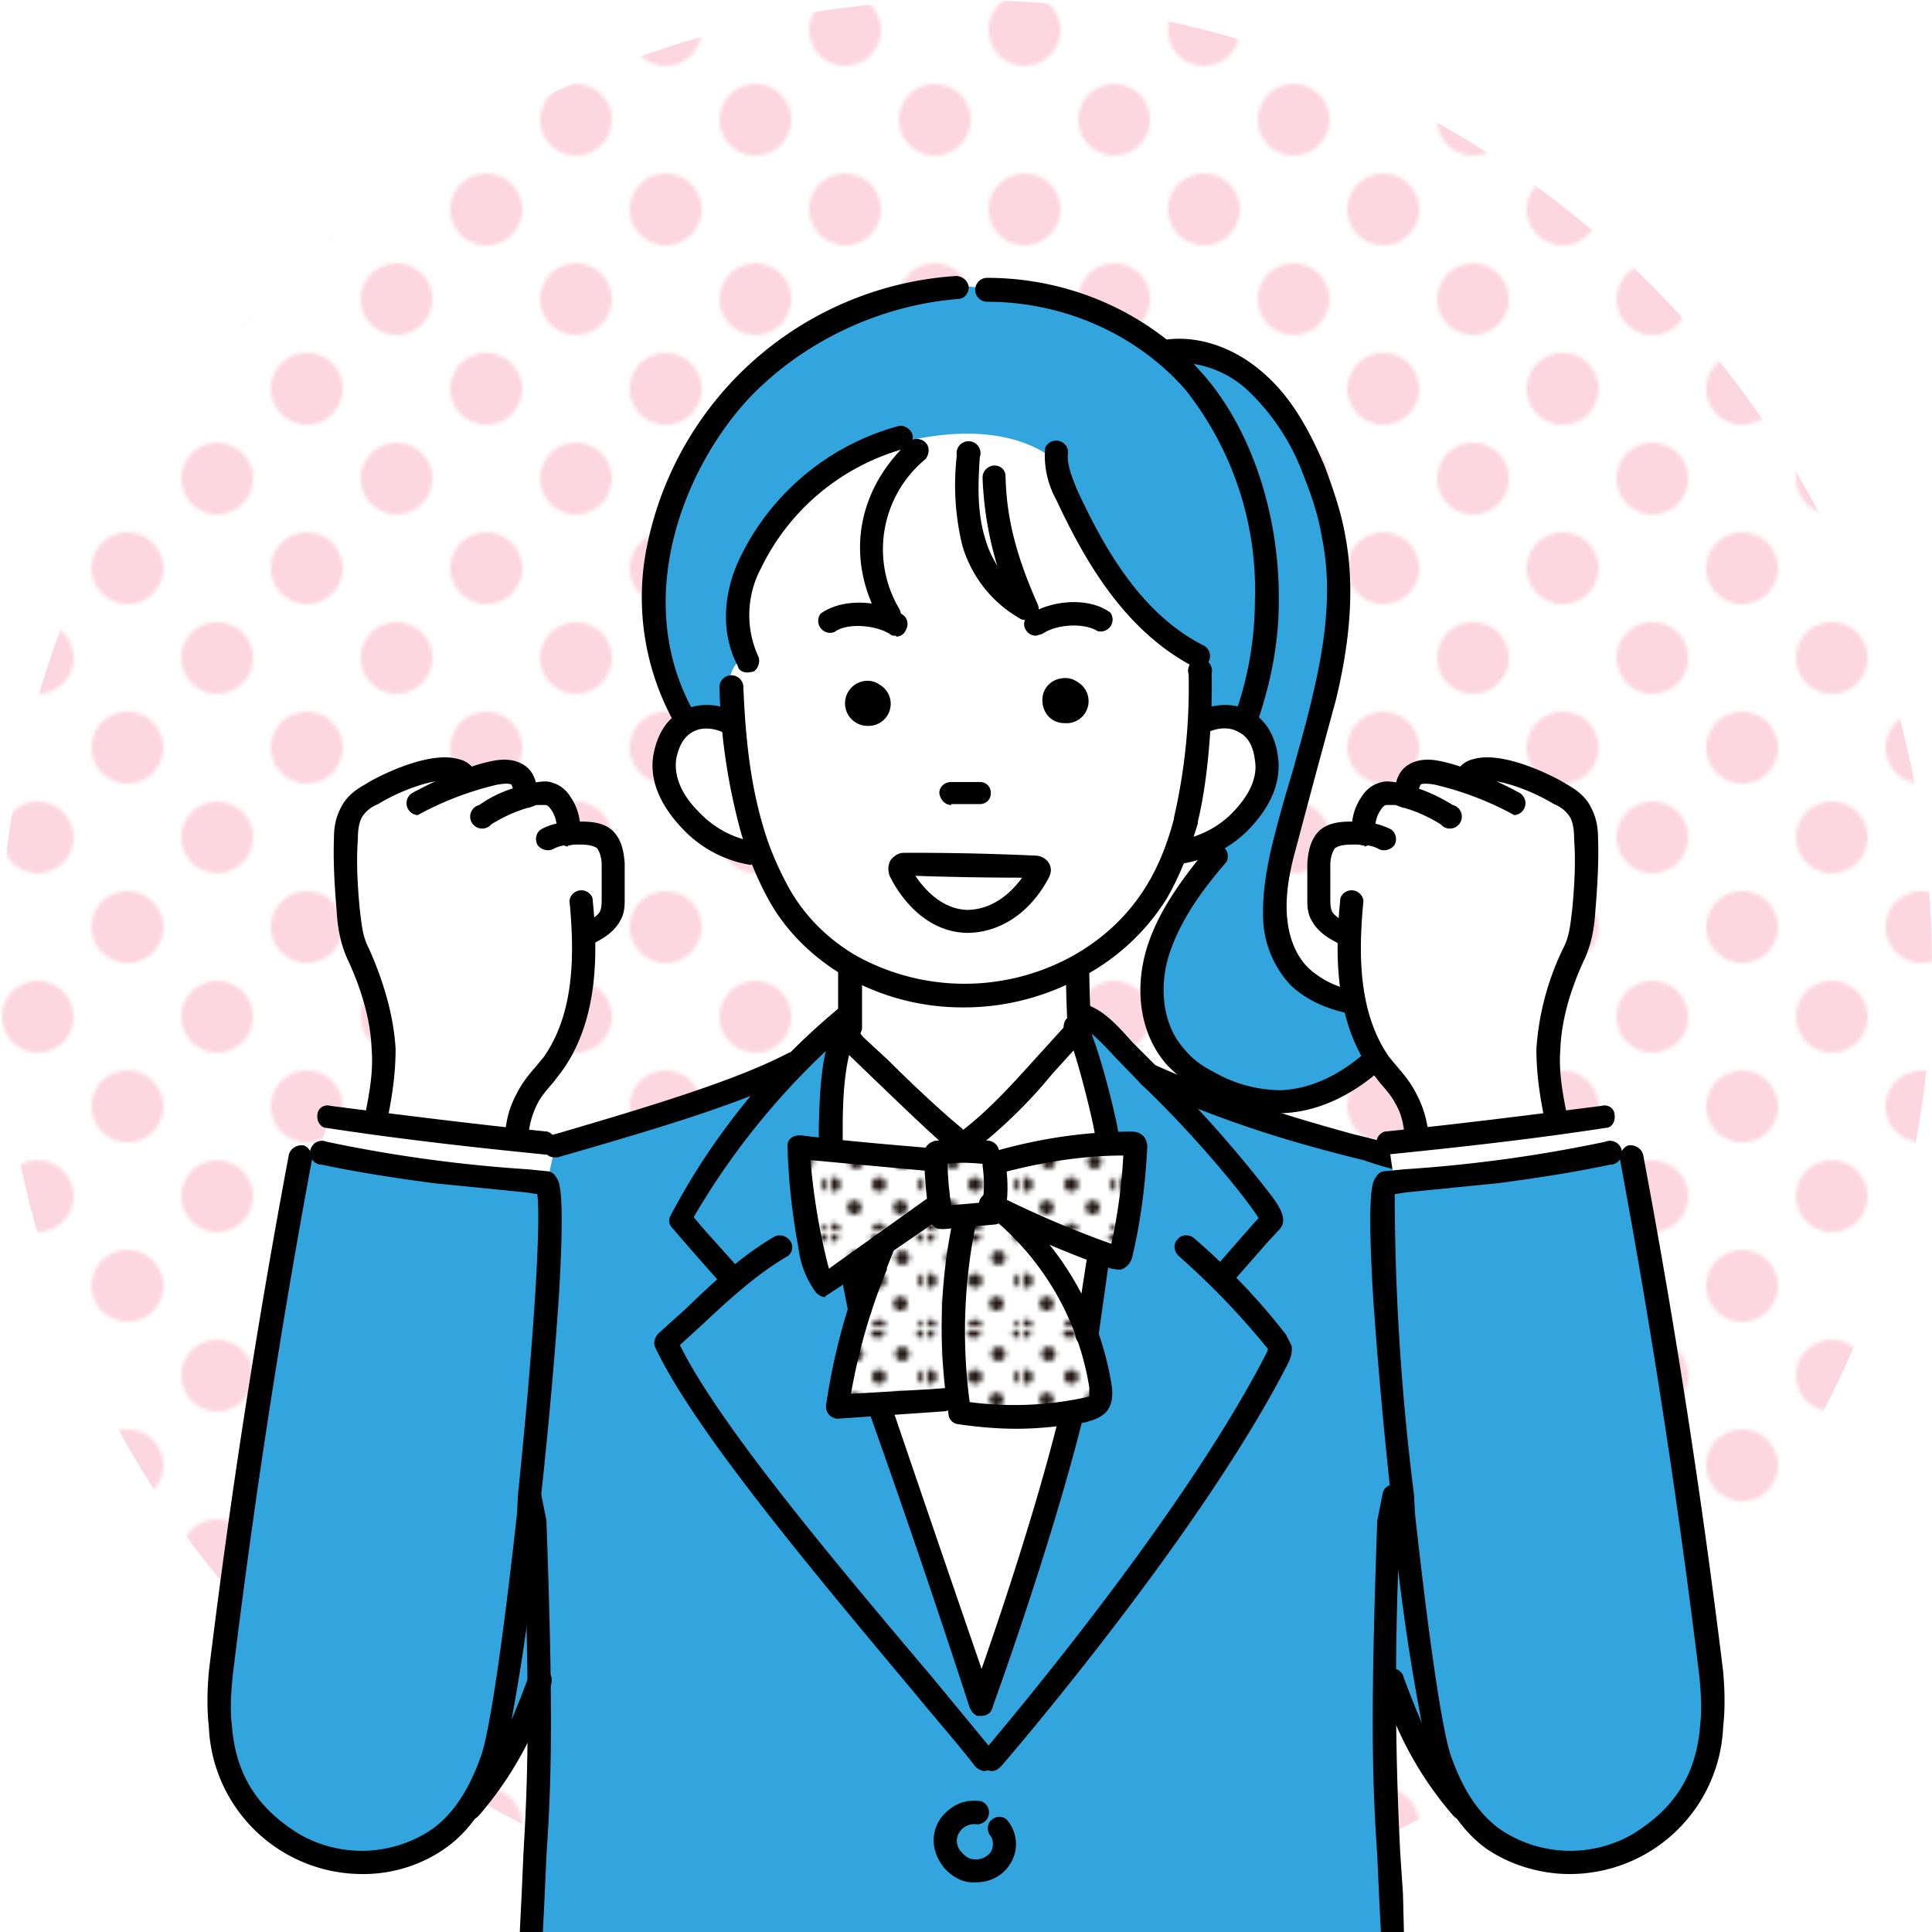<svg xmlns="http://www.w3.org/2000/svg" viewBox="0 0 210 210"><defs><pattern id="b" width="50" height="50" x="0" y="0" patternTransform="matrix(.39 0 0 .39 -5173.1 -11930.8)" patternUnits="userSpaceOnUse"><path d="M0 0h50v50H0z" style="fill:none"/><path d="M10 0H0v10A10 10 0 0 0 10 0Z" style="fill:#f03264"/><circle cx="25" cy="25" r="10" style="fill:#f03264"/><path d="M50 40a10 10 0 0 0-10 10h10V40ZM0 40v10h10A10 10 0 0 0 0 40ZM50 10V0H40a10 10 0 0 0 10 10Z" style="fill:#f03264"/></pattern><pattern id="c" width="18.1" height="18.1" x="0" y="0" patternTransform="matrix(.55 0 0 .55 -3943.3 -11151.8)" patternUnits="userSpaceOnUse"><path d="M0 0h18.1v18.1H0z" style="fill:none"/><g style="clip-path:url(#a)"><path d="M18.1 19.5a1.4 1.4 0 1 0 0-2.7 1.4 1.4 0 0 0 0 2.7ZM9 19.5a1.4 1.4 0 1 0 0-2.7 1.4 1.4 0 0 0 0 2.7ZM0 19.5a1.4 1.4 0 1 0 0-2.7 1.4 1.4 0 0 0 0 2.7ZM18.1 10.4a1.4 1.4 0 1 0 0-2.7 1.4 1.4 0 0 0 0 2.7ZM9 10.4a1.4 1.4 0 1 0 0-2.7 1.4 1.4 0 0 0 0 2.7ZM0 10.4a1.4 1.4 0 1 0 0-2.7 1.4 1.4 0 0 0 0 2.7ZM18.1 1.4a1.4 1.4 0 1 0 0-2.8 1.4 1.4 0 0 0 0 2.8Z" style="fill:#231815"/><circle cx="9.1" r="1.4" style="fill:#231815"/><path d="M0 1.4a1.4 1.4 0 1 0 0-2.8 1.4 1.4 0 0 0 0 2.8ZM-9 1.4a1.4 1.4 0 1 0 0-2.8 1.4 1.4 0 0 0 0 2.8ZM4.5 15a1.4 1.4 0 1 0 0-2.8 1.4 1.4 0 0 0 0 2.8ZM13.6 15a1.4 1.4 0 1 0 0-2.8 1.4 1.4 0 0 0 0 2.8ZM4.5 5.9a1.4 1.4 0 1 0 0-2.7 1.4 1.4 0 0 0 0 2.7ZM13.6 5.9a1.4 1.4 0 1 0 0-2.7 1.4 1.4 0 0 0 0 2.7ZM-4.5 5.9a1.4 1.4 0 1 0 0-2.7 1.4 1.4 0 0 0 0 2.7Z" style="fill:#231815"/></g></pattern><clipPath id="a"><path d="M0 0h18.1v18.1H0z" style="fill:none"/></clipPath></defs><circle cx="105" cy="105" r="105" style="fill:url(#b);opacity:.2"/><path d="M100.6 31.5a35.2 35.2 0 0 0-29 31s-.5 11.9 3 16l5.5-1 49.3 1.7s5.6-2.8 7.3.7-.5 7.6-3.1 10.5-4 5.7-4.7 7.2-7.6 11.4.3 18.7c8 7.3 23 .6 25.3-7 0 0-7.5 3.4-13.2-3.2s0-20.6 0-20.6 8.4-20.3 1.5-34.2c-6.9-14-16.4-13-16.4-13s-6.7-6.4-19.1-6.8c0 0-2.6-.9-6.7 0Z" style="fill:#32a4de"/><path d="m149.8 125.4-23.7-7.4a18.8 18.8 0 0 0-8.8-6.9V105a26.7 26.7 0 0 0 11-12.3c1.7-.8 2.3-.3 4.5-1.4 5.5-5.7 4.7-9.1 4.5-9.7-1.5-3.5-2.3-3.3-6.3-3.2-.5-1.8-.3-5.3-.8-7.1A36.9 36.9 0 0 1 114.7 50c-7.8-6-20.6-.7-20.6-.7-4.1 1.9-4.4 2.4-6.3 3.8-5.2 3.5-9 12.8-7 18.4-2.4 1.5-1.5 5.1-1.3 6.7l-4.8.2c-2 1.1-2.3 3.4-2.4 4-.5 3.5 2.2 6.2 3 7 2.4 2.4 5.1 3 6.4 3.3l1 .3 2 4.3c1.9 3.2 4.6 5.8 7.8 7.7v.5c0 1.7-.5 4.4-.6 5.1l-4 3.3-2.9 2.3-24.7 8.4-4.3-1c.2-1.5.5-3 1.2-4.3.7-1.3 1.8-2.5 2.8-3.7 2.8-4 3.5-9 3.3-14h.6c1-.5 2-1 2.4-2 .3-.5.4-1.2.4-1.9V94c-.1-1-.3-2-1-2.6-.7-.7-1.7-.8-2.7-.8h-1.2c.1-1.1-.1-2.3-.8-3.3-.3-.5-.7-.9-1.2-1a3 3 0 0 0-1.7 0l-1 .3c0-.8 0-1.7-.6-2.2-.7-.7-1.7-.6-2.6-.4-1 .2-2 .5-3.2 1v-.4c-1.4-2.5-7.7.2-10.3 1.6-.8.5-1.7 1.2-2.2 2-.4 1-.5 2-.6 3-.1 2.5 0 5.1.3 7.7a14 14 0 0 0 1 4.7c1.5 3.2 2.7 6.8 2.8 10.4.1 2.7-.3 5.3-.8 7.9l-5.1-.5-1.3 4.4h-1.8c-1.2 7-3.3 20.4-3.7 20.5a49.8 49.8 0 0 1-.3 2v.4l-.2 1.3-2 12.8-.1 1.3-.1.6-.1 1v.3l-.3 1.2-.3 2.4-.1 1v.1l-.2 1.4-.1.8-.2 1a452 452 0 0 0-.5 3.8v.6l-.2 1.7v.4c-.5 1.6-.9 4.2-.4 7.2 1 5.8 5.3 13 12.4 14.4l.3.1c5.8 1 10.6-2.2 12.7-3.6a23.8 23.8 0 0 0 9.3-13.5c0 5.7 0 11.2-.4 16.5 0 2.5-.2 6.1-.4 8.5h93.5l-1.4-84.6ZM58.5 183c-.3-5 0-5.7 0-.4v1.8-1.4Z" style="fill:#fff"/><path d="m58.2 201.5-.5 8.5H152a222 222 0 0 1-1.2-26.3c3.9 7 4.5 7.8 5.7 9.9 6.2 15.2 22.4 9 28 .7 5.6-13.2-7.6-62.1-6.7-68.5.1-.4-21.7 1-21.8 1l-28.1-8.7-6.2-4.7c-1.5-1-3-2.1-4.3-3.2l1.5 6.5 1.6 7.2 2.6.3v.2l.2 2.3v.6a28.2 28.2 0 0 1-1.2 9.6v.2l-2.6-.5-.8 9c0 .6.2 1.1.3 1.7v.5l.7 3.5.3 1.2v.1l-.8.2h-.1l-2.2.7h-.3l-5 17.4-1.1 4-3 10.3-.3-1-11.6-31.5H95l-4 .2v-.2l2.4-10.3-.5-2.7-.1-.5-.1-.5-.1-.4-2.4 1.2-.5.2L87 126l-.2-1.2 3.5-.5.1-5.3.7-4.7.9-3.6-4.2 3.4-2.8 2.3-24.7 8.3-.9 4.2c-4.6-.6-21.5-2.9-26.7-3-1.2 7-3.4 20.5-3.7 20.6-2 12.8-4 27.4-4.8 34-.4 1.7-.8 4.3-.3 7.3 1 5.8 5.3 13 12.3 14.4 6 1.3 11-2 13-3.5a23.8 23.8 0 0 0 9.4-13.6c0 5.7-.1 11.2-.4 16.5ZM58 167c.3 5 .5 10.2.6 15.5v1.8c-.3-5.5-.5-11.3-.6-17.3Z" style="fill:#32a4de"/><path d="m107.4 125.3-5.1-.3-.7 1.3-14.5-1.6c-.2 5.3.6 10.3 2.5 15.1l6.6-4.7a60.7 60.7 0 0 0-5.1 17.5c4.3-.5 8.5-.2 12.8-.7l.5 2c12 .8 15.4-1.5 15.4-1.5 1-.3-2.1-10.5-7.6-18.8l9.8 3.3c.7-4 1.2-8.1 1.3-12.5-5 0-9.9.9-14.9 2.1l-1-1.2Z" style="fill:url(#c)"/><path d="M93.4 143.6c-.6 0-1-.4-1.2-1l-.8-4.1c-.2-.7.3-1.4 1-1.5.6-.2 1.3.3 1.4 1l.9 4a1.3 1.3 0 0 1-1.3 1.6ZM106.7 186.5c-.6 0-1-.3-1.3-.9A1265.3 1265.3 0 0 0 94.3 153a1.3 1.3 0 0 1 2.4-.8 7629.8 7629.8 0 0 0 11.2 32.7 1.3 1.3 0 0 1-1.2 1.6ZM90.3 125.4c-.7 0-1.3-.6-1.3-1.3v-1.6c.1-3.4.2-7.6 1.5-10.5a1.3 1.3 0 0 1 2.3 1.1c-1 2.4-1.2 6.3-1.2 9.4v1.7c0 .7-.6 1.2-1.3 1.2ZM118.1 146.2h-.2c-.7 0-1.1-.7-1-1.4l1.3-8.4c0-.7.7-1.2 1.4-1.1.7 0 1.2.7 1 1.4l-1.2 8.5c-.1.6-.7 1-1.3 1Z"/><path d="M106.7 186.5h-.5c-.6-.3-1-1-.7-1.7 0-.1 6.3-17.2 9.8-31.6.1-.6.8-1 1.5-.9.7.2 1 .8 1 1.5-3.6 14.5-9.9 31.7-10 32-.1.4-.6.7-1.1.7ZM120.4 124.8c-.6 0-1.2-.4-1.3-1-.3-2.2-2.2-9.6-3-11.2a1.3 1.3 0 1 1 2.1-1.2c1.1 2 3.1 9.7 3.4 12 .1.7-.3 1.3-1 1.4h-.2Z"/><path d="M107 192.5c-.3 0-.7-.2-1-.5-2-2.6-4.4-5.3-6.6-8-11.9-14.2-24.2-29-28.2-37.6-.2-.5 0-1 .3-1.4l3-2.7c3-2.9 6.1-5.8 9.7-7.9.6-.3 1.4 0 1.7.5.4.6.2 1.4-.4 1.7-3.4 2-6.4 4.8-9.3 7.5l-2.3 2.1c4.2 8.5 16 22.6 27.5 36.2l6.6 8c.5.6.4 1.4-.1 1.8l-.8.3ZM133.3 139.5l-.9-.3c-.5-.5-.5-1.3 0-1.8l3.5-4 .9-1c-1.2-2-6.8-8.9-12.7-14.5l-2.8-2.9c-1.5-1.6-2.6-2.8-3.7-3.3a1.3 1.3 0 1 1 1-2.3c1.6.7 2.9 2.1 4.5 3.9l2.7 2.7a134.5 134.5 0 0 1 12.5 14.1c.8 1.1 1.7 2.5.8 3.5l-1.3 1.4-3.6 4.1c-.2.3-.6.4-1 .4Zm4-7.7Z"/><path d="M79 139.5c-.4 0-.8-.1-1-.4a401 401 0 0 1-4.9-5.6c-.2-.2-.5-.6-.3-1.2a74 74 0 0 1 18.6-22.9c.6-.3 1.4 0 1.7.6.3.6 0 1.4-.5 1.7a80.3 80.3 0 0 0-17.2 20.6l1.1 1.3 3.4 3.8a1.3 1.3 0 0 1-1 2.1Zm-4-7.7ZM107.8 192.5c-.3 0-.6-.1-.8-.3-.5-.5-.6-1.3-.1-1.8.2-.3 21.3-24.8 30.8-43.4l.1-.2v-.2c-3-3.7-6.2-7-9.7-10.1-.5-.5-.6-1.3-.1-1.8.4-.5 1.2-.6 1.8-.1 3.6 3.1 7 6.6 10 10.5l.6 1.2c.1.8-.2 1.5-.4 1.9-9.6 18.8-31 43.6-31.2 43.8-.3.3-.6.5-1 .5Zm30-45.8Z"/><path d="M91.7 114.8c-.8 0-1.3-.6-1.3-1.3 0-.3 0-.4.5-1.4l.2-.7v-6a1.3 1.3 0 0 1 2.6 0v6.3c0 .2 0 .3-.5 1.3 0 .3-.2.7-.3.8-.1.6-.6 1-1.2 1Zm1.3-1.3Zm0 0ZM117.4 113.8c-.7 0-1.2-.5-1.3-1.1-.1-1.7-.3-6-.2-7.3 0-.7.5-1.2 1.2-1.2s1.3.6 1.3 1.3c0 1.2.1 5.4.3 7 0 .7-.5 1.3-1.2 1.3h-.1ZM106 204.6h-.3c-1.2 0-2.3-.7-3.1-1.6-.8-1-1.2-2.2-1.1-3.3.1-1.2.7-2.3 1.8-3.1 1-.8 2.3-1 3.4-.8a1.3 1.3 0 0 1-.5 2.5 1.9 1.9 0 0 0-2.2 1.7c0 .4.1.9.5 1.3.4.5.9.8 1.4.8a2 2 0 0 0 1.8-.8c.3-.5.3-1.3 0-1.7-.5-.6-.4-1.4.1-1.8.6-.5 1.4-.4 1.8.2a4 4 0 0 1 .2 4.6c-.8 1.3-2.2 2-3.7 2Z"/><path d="M103.6 124.8c-.3 0-.5 0-.8-.2-2.2-1.9-5.6-5.2-8.1-7.6l-2.6-2.5-.5-.4a1.3 1.3 0 1 1 1.7-2l.2.2.3.4 2.7 2.5c2.4 2.4 5.8 5.6 8 7.4.5.4.6 1.2.1 1.8-.2.3-.6.4-1 .4Z"/><path d="M104.6 125.7c-.4 0-.8-.2-1-.6-.4-.6-.3-1.3.3-1.7 3.2-2.3 6-5.4 8.7-8.4l3-3.3a1.3 1.3 0 1 1 1.8 1.7l-3 3.3a53.7 53.7 0 0 1-9 8.7l-.8.3ZM56.5 210l.2-4.1.2-4.5c.5-8.4.7-16.3 0-35.8l-.5-2.8c-.2-.7.3-1.4 1-1.5.7 0 1.3.4 1.4 1l.6 3v.1c.7 19.7.6 27.6 0 36.2l-.2 4.5-.2 4h-2.5ZM152.6 210l-.1-4.1-.3-4.5a348 348 0 0 1 0-35.8l.6-2.8c0-.7-.4-1.4-1-1.5-.8 0-1.4.4-1.5 1l-.6 3v.1c-.7 19.7-.6 27.6 0 36.2l.2 4.5.2 4h2.5Z"/><path d="M102.5 133.6c-.6 0-.8-.1-1-.3-.4-.3-.5-.4-.8-3.6-.1-1-.3-3.1-.2-4.5 0-.6.5-1 1.1-1.2 2-.2 4-.2 6 0 .7.2 1.1.8 1 1.5.4.1.7.5.7.9.3 2 .3 3.8-.1 5.7-.2.6-.6 1-1.1 1l-5.5.5Zm.5-7.2c0 1.5.2 3.5.4 4.6l3.4-.3c.2-1.3.2-2.6 0-4v-.2c-1.2-.1-2.5-.2-3.8 0Z"/><path d="M89.7 141c-.3 0-.7-.2-1-.5a10.1 10.1 0 0 1-1.9-4.8 71 71 0 0 1-1.2-11c0-.4 0-.7.4-1 .2-.2.6-.3 1-.3 4.7.6 9.5 1 14.3 1.4a1.3 1.3 0 1 1-.2 2.5l-13-1.2a69.3 69.3 0 0 0 2 11.8l10.5-7.5c.6-.4 1.3-.3 1.8.3.4.6.2 1.4-.3 1.8a468.2 468.2 0 0 1-12.4 8.4ZM121.5 138l-.7-.1c-4.6-1.6-9-3.5-13.4-5.7a1.3 1.3 0 1 1 1.2-2.2c4 2 8 3.7 12.2 5.2a60 60 0 0 0 1.3-9.6c-4.3 0-8.7.7-12.9 1.8-.6.2-1.3-.2-1.5-.9-.2-.6.2-1.3.9-1.5 4.7-1.3 9.5-2 14.4-2 .2 0 .8 0 1.3.5.4.5.4 1 .4 1.2-.2 4-.7 8-1.6 11.8-.2 1-.9 1.4-1.3 1.5h-.3Z"/><path d="M91 154.2a1.3 1.3 0 0 1-1.2-1.5 68 68 0 0 1 4.2-15.6v-.2l1.2-2.5a1.3 1.3 0 0 1 2 1.4l-.8 2v.2a64.1 64.1 0 0 0-3.9 13.5l8.6-.5 1.4-.1c.6-.1 1.3.4 1.4 1 0 .8-.5 1.4-1.2 1.5l-1.4.1-10.2.7Z"/><path d="M110.5 155.3c-2.2 0-4.3-.2-6.4-.5-.6-.1-1-.6-1-1.1-1.1-7-1-13.9.4-20.7.1-.7.8-1.2 1.5-1 .7 0 1.1.8 1 1.4a58 58 0 0 0-.6 19 36.6 36.6 0 0 0 13-.6v-1a30 30 0 0 0-9.6-17.6c-.6-.4-.6-1.2-.2-1.7.5-.6 1.3-.6 1.8-.1a32.6 32.6 0 0 1 10.4 19c.1.6.3 2-.5 3-.7.8-1.7 1-2.3 1.2-2.5.4-5 .7-7.5.7ZM60.3 125.8c-.6 0-1-.3-1.2-.9-.2-.6.2-1.3.8-1.5l1.4-.4c7.8-2.3 18.4-5.4 24.3-8.5.6-.3 1.4 0 1.7.6.4.6.1 1.4-.5 1.7-6.1 3.2-16.9 6.3-24.8 8.6l-1.4.4h-.3ZM156 128.1h-.3c-3.6-.8-5.5-1.3-7.5-2l-2-.5c-7.8-2-13.8-4-21.8-7.5-.6-.3-1-1-.6-1.7.2-.7 1-1 1.6-.7 7.9 3.5 13.8 5.4 21.4 7.5l2 .5 7.4 1.9a1.3 1.3 0 0 1-.3 2.5ZM39.4 203.7a16.7 16.7 0 0 1-16.7-16c-.2-1.8-.2-3.7 0-6a886.2 886.2 0 0 1 8.7-56.2c.2-.7.9-1.1 1.6-1 .6.2 1 .9.9 1.6a905.1 905.1 0 0 0-8.6 56c-.2 2-.3 3.8-.1 5.4.4 5.4 2.8 9.1 7.4 11.9a13.6 13.6 0 0 0 14.4-.6c2.2-1.6 3.9-4.1 5.2-7.7 1-2.5 2.5-13 4-26.6l.1-2c1.8-17.5 2.5-29.8 2.1-32.7l-1.3-.2-10-1c-4.5-.6-8.3-1.2-12.1-2a1.3 1.3 0 1 1 .5-2.5 154 154 0 0 0 21.9 3l2 .2c.4 0 .8.2 1 .6.4.5 1 1.2.4 12.2-.4 6.2-1.1 14.4-2 22.6 0 .7 0 1.4-.2 2a227 227 0 0 1-4 27.3c-1.5 4-3.5 7-6.2 8.9a15.5 15.5 0 0 1-9 2.8Z"/><path d="M59.4 125.5h-.1c-8-.8-16-1.7-23.8-2.9-.6 0-1.1-.7-1-1.4 0-.7.7-1.2 1.4-1 7.8 1 15.7 2 23.6 2.8a1.3 1.3 0 0 1-.1 2.5Z"/><path d="M56 124.9H56c-.7 0-1.2-.7-1.1-1.4.1-2 .6-3.4 1.3-4.7.5-1 1.2-1.9 1.9-2.7l1-1.2c3.5-5 3.3-11.7 2.8-17a1.3 1.3 0 0 1 2.5-.3c.6 5.8.7 13.2-3.3 18.8l-1 1.3c-.7.8-1.3 1.5-1.7 2.3-.5 1-.9 2.2-1 3.8 0 .6-.6 1.1-1.3 1.1Z"/><path d="M63.9 102.8a1.3 1.3 0 0 1-.6-2.3c.9-.5 1.6-.9 1.9-1.4.2-.4.2-1 .2-1.4V94c0-.7-.2-1.4-.5-1.8-.4-.3-1.1-.4-1.9-.4-1 0-2 0-2.9.5-.6.3-1.4 0-1.7-.5-.3-.6-.1-1.4.5-1.7 1.3-.7 2.7-.8 4.1-.8 1.3 0 2.6.1 3.6 1 1 1 1.2 2.3 1.3 3.5v4c0 .6 0 1.5-.5 2.3-.7 1.3-2 2-3 2.5l-.5.1Z"/><path d="M61.8 92h-.2c-.7-.2-1.2-.8-1.1-1.5.1-.9-.1-1.8-.6-2.5-.2-.3-.4-.5-.6-.5h-1l-.8.3h-.1c-1.4.4-2.7 1-4 1.8a1.3 1.3 0 1 1-1.3-2.1c1.4-1 3-1.7 4.7-2.1l1-.3c.8-.1 1.6-.3 2.3 0 .7.2 1.4.7 1.9 1.5a6 6 0 0 1 1 4.3c-.1.6-.6 1-1.3 1Z"/><path d="M45.4 88.6a1.3 1.3 0 0 1-.6-2.4c1.8-1 6-3 8.8-3.5 1-.2 2.6-.3 3.8.8.9.9 1 2.1 1 3.1a1.3 1.3 0 0 1-2.4.5c-.3-.4-.4-.9-.2-1.3l-.2-.5c-.1-.1-.5-.2-1.6 0a34 34 0 0 0-8.6 3.3Z"/><path d="M40.8 123.2h-.2c-.7-.2-1.2-.9-1-1.6.5-2.5 1-5 .8-7.5-.1-3-1-6.4-2.7-10-.7-1.6-1-3.3-1.1-5-.2-2.4-.4-5.2-.3-8 0-1.2.2-2.3.8-3.4.5-1 1.4-1.8 2.7-2.5.2-.2 6.4-3.7 10-2.7.9.2 1.5.7 2 1.5.3.6 0 1.4-.6 1.7-.6.3-1.3.1-1.7-.5 0 0 0-.2-.4-.3-1.6-.4-5.4.9-8 2.5-1 .4-1.5 1-1.8 1.5-.3.6-.4 1.4-.4 2.3-.2 2.7 0 5.4.2 7.6.2 1.6.3 3 1 4.3 1.7 3.8 2.7 7.5 2.9 10.9 0 2.8-.4 5.4-1 8.2 0 .6-.6 1-1.2 1ZM51.1 197.8c-.3 0-.7-.2-.9-.4-.5-.5-.5-1.3 0-1.8 3.2-3 5.4-8.4 7.2-13.2a1.3 1.3 0 1 1 2.4.9 38.6 38.6 0 0 1-7.8 14.1c-.3.3-.6.4-.9.4ZM104.8 109.5a25.8 25.8 0 0 1-13-3.4c-3.4-2-6.3-4.8-8.2-8.2a36.4 36.4 0 0 1-3-7.2 65.8 65.8 0 0 1-2.4-16 1.3 1.3 0 0 1 2.6 0c.2 4.6.6 10 2.2 15.3.7 2.4 1.7 4.6 2.8 6.6 1.7 3 4.2 5.5 7.3 7.3a24.3 24.3 0 0 0 23.5 0c3.4-1.9 6.1-4.5 8-7.6 1.3-2.1 2.3-4.6 3-7.3v-.1a63.2 63.2 0 0 0 1.6-15.6 1.3 1.3 0 1 1 2.5-.1c.1 4.3-.3 11.2-1.5 16.1v.2c-.9 3-2 5.8-3.4 8.2a24 24 0 0 1-9 8.4c-4 2.2-8.4 3.4-13 3.4Zm24-20.3Z"/><path d="M81.7 94h-.2a13 13 0 0 1-7-3.6c-2.7-2.7-3.9-5.5-3.5-8.2.5-3 2-4.4 3.3-5 2.6-1.3 5.3 0 5.8.2a1.3 1.3 0 0 1-1.3 2.3s-1.8-1-3.4-.2c-1 .5-1.6 1.5-1.9 3-.4 3 2 5.3 2.7 6 2 2 4.2 2.7 5.7 3a1.3 1.3 0 0 1-.2 2.4ZM128.3 94a1.3 1.3 0 0 1-.3-2.6c1.6-.3 3.8-1 5.7-2.8.8-.8 3.2-3.2 2.7-6-.2-1.6-.8-2.6-1.9-3.1-1.5-.8-3.3.1-3.4.2a1.3 1.3 0 0 1-1.2-2.3c.5-.2 3.1-1.5 5.8-.2 1.2.6 2.8 2 3.2 5 .4 2.7-.7 5.5-3.4 8.2a13.1 13.1 0 0 1-7.2 3.5ZM117.5 74.4c-.5-.4-1-.7-1.7-.7-1.4 0-2.5 1-2.5 2.4s1 2.5 2.4 2.5a2.4 2.4 0 0 0 1.8-4.2ZM94.3 74a2.4 2.4 0 0 0 0 4.9 2.4 2.4 0 0 0 1.7-4.2c-.5-.4-1-.7-1.7-.7ZM97.4 69.1c-.3 0-.5 0-.7-.2-1.6-1-4.7-1.2-6-.2a1.3 1.3 0 0 1-1.5-2c2.5-1.8 6.7-1.4 8.9.1.6.4.7 1.2.3 1.8-.2.4-.6.6-1 .6ZM112.6 69.1c-.4 0-.8-.2-1-.5-.5-.6-.3-1.4.3-1.8 2.2-1.5 6.4-2 8.8-.2a1.3 1.3 0 0 1-1.4 2c-1.4-.9-4.4-.8-6 .3l-.7.2ZM81.3 73.1c-.5 0-1-.2-1.1-.7-1.8-3.4-1.7-7.7.2-11.7a27 27 0 0 1 17.3-14.4c.6-.1 1.3.3 1.5 1 .1.6-.3 1.3-1 1.5a24.6 24.6 0 0 0-15.5 13 10.8 10.8 0 0 0-.3 9.5c.3.6 0 1.4-.5 1.7l-.6.1Z"/><path d="M96.6 68c-.4 0-.8-.3-1-.7-3.7-6.6-2.5-14 3.2-19.3.5-.4 1.3-.4 1.8.1s.4 1.3 0 1.8a12.7 12.7 0 0 0-2.9 16.2c.4.6.2 1.4-.5 1.7l-.6.2ZM111.6 67.4l-.6-.1c-3.1-1.7-5.4-4.6-6.4-8a28 28 0 0 1-.6-9.8 1.3 1.3 0 1 1 2.5.2c-.2 3-.3 6 .6 8.9a11 11 0 0 0 5.1 6.5 1.3 1.3 0 0 1-.6 2.3Z"/><path d="M111.6 67.4c-.5 0-1-.2-1.2-.7a37.8 37.8 0 0 1-3.6-14.8c0-.7.6-1.3 1.3-1.3.7 0 1.2.5 1.2 1.2.1 4.4 1.1 8.5 3.5 13.9a1.3 1.3 0 0 1-1.2 1.8ZM130.4 72.5h-.6c-7.7-4-12-11.8-15-18.2a9.9 9.9 0 0 1-1.2-5.6 1.3 1.3 0 0 1 2.5.4c-.2 1.3.4 2.7 1 4.2 2.8 6 6.8 13.4 13.8 16.9a1.3 1.3 0 0 1-.5 2.4ZM74.1 78.9c-.4 0-.9-.2-1-.7A28 28 0 0 1 70.4 59 36.7 36.7 0 0 1 103.9 30c.7 0 1.3.5 1.4 1.2 0 .7-.5 1.3-1.2 1.3-8.5.7-16.8 4.6-22.7 10.8-7.4 8-12.5 22-6.2 33.7.4.7.1 1.4-.5 1.8l-.6.1Z"/><path d="M135.5 79.2a1 1 0 0 1-.5 0c-.6-.3-1-1-.7-1.7a37 37 0 0 0 2.1-12.1 35 35 0 0 0-7.6-23.1c-5.3-6-13.2-9.5-21.5-9.5a1.3 1.3 0 1 1 0-2.6c9 0 17.6 3.8 23.4 10.4 5.3 6 8.4 15.3 8.3 24.8 0 4.5-.9 8.9-2.3 13-.2.5-.7.8-1.2.8Z"/><path d="M151.5 110.7c-1.8 0-3.5-.2-5.2-.6-2.6-.6-4.5-1.6-6-3a11.1 11.1 0 0 1-3-7.2c-.1-2.5.3-5 .8-7.3.7-3 1.6-6.1 2.5-9.1.7-2.6 1.5-5.3 2.1-8 1.6-6.7 2-12.1 1-17-.3-2-1-4.3-2-6.8a24.2 24.2 0 0 0-5.9-9.1 11.2 11.2 0 0 0-9.2-3.1 1.3 1.3 0 0 1-.4-2.5c3.8-.7 8 .7 11.3 3.7 2.6 2.3 4.6 5.5 6.5 10 1 2.7 1.8 5.1 2.2 7.4 1 5.2.7 11-1 18l-2.2 8.1-2.4 9c-.5 2-.9 4.3-.7 6.5.2 2.3 1 4.2 2.3 5.5a9.8 9.8 0 0 0 4.7 2.4 19.3 19.3 0 0 0 12.4-1c.6-.3 1.4 0 1.6.6.3.6 0 1.4-.6 1.7a21.8 21.8 0 0 1-8.8 1.8Z"/><path d="M138.8 121a17.1 17.1 0 0 1-12-5.3c-2.8-3.2-3.6-8-2.1-12.8 1.3-4.1 4-7.6 6.6-10.8a1.3 1.3 0 0 1 2 1.6c-2.6 3-5 6.3-6.2 10-1 3-1 7.4 1.6 10.3.8 1 1.8 1.8 3.2 2.5 2.4 1.4 5 2 7.4 2 6.1-.3 10.7-5.3 13-8.3l.4-.7c1.6-2.2 3.4-4.7 6.3-5.5.7-.1 1.4.3 1.6 1 .2.6-.2 1.3-1 1.5-2 .5-3.4 2.5-4.8 4.5l-.5.7c-2.5 3.3-7.7 9-14.9 9.3h-.5Z"/><path d="m150.9 124 .7 4.8 23.1-3.3-.3-4.2-23.5 2.7z" style="fill:#fff"/><path d="M143.6 93c0 1.9-1.3 7.7 2.7 8.1 0 0 0 4.9 1 7.6s2.2 6.3 3.9 8.3c1.6 2 2.6 6.9 2.6 6.9l15.4-1.8s-2-5.8-1-9.3c.8-3.6 3.5-9.4 3.7-11.3s1.2-10.4.2-12-3.5-4.6-7.7-5.5c-4.1-.8-3.2.1-4.4.3-1.1.2-5.5-1.5-6.8 1 0 0-1.8.4-2.8 1.3s-1.7 1.9-1.6 3-2.7 1-2.7 1l-2.5 2.4Z" style="fill:#fff"/><path d="M170.6 203.7a16.7 16.7 0 0 0 16.7-16c.2-1.8.2-3.7 0-6a886.2 886.2 0 0 0-8.7-56.2c-.2-.7-.9-1.1-1.6-1-.6.2-1 .9-.9 1.6a905.1 905.1 0 0 1 8.6 56c.2 2 .3 3.8.1 5.4-.4 5.4-2.8 9.1-7.4 11.9a13.6 13.6 0 0 1-14.4-.6c-2.2-1.6-3.9-4.1-5.2-7.7-1-2.5-2.5-13-4-26.6l-.1-2a262.3 262.3 0 0 1-2.1-32.7l1.3-.2 10-1c4.5-.6 8.3-1.2 12.1-2a1.3 1.3 0 1 0-.5-2.5 154 154 0 0 1-21.9 3l-2 .2c-.4 0-.8.2-1 .6-.4.5-1 1.2-.4 12.2.4 6.2 1.1 14.4 2 22.6a227 227 0 0 0 4.3 29.3c1.4 4 3.4 7 6 8.9 2.6 1.8 5.9 2.8 9.1 2.8ZM150.6 125.5h.1c8-.8 16-1.7 23.8-2.9.7 0 1.1-.7 1-1.4 0-.7-.7-1.2-1.4-1-7.8 1-15.7 2-23.6 2.8a1.3 1.3 0 0 0 .1 2.5Z"/><path d="M154 124.9h.1c.7 0 1.2-.7 1.2-1.4-.2-2-.7-3.4-1.4-4.7-.5-1-1.2-1.9-1.9-2.7l-1-1.2c-3.5-5-3.3-11.7-2.8-17a1.3 1.3 0 0 0-2.5-.3c-.6 5.8-.7 13.2 3.3 18.8l1 1.3c.7.8 1.3 1.5 1.7 2.3.6 1 .9 2.2 1 3.8 0 .6.6 1.1 1.3 1.1Z"/><path d="M146.1 102.8a1.3 1.3 0 0 0 .6-2.3c-.9-.5-1.6-.9-1.9-1.4-.2-.4-.2-1-.2-1.4V94c0-.7.2-1.4.5-1.8.4-.3 1.1-.4 1.9-.4 1 0 2 0 2.9.5.6.3 1.4 0 1.7-.5.3-.6.1-1.4-.5-1.7a8.3 8.3 0 0 0-4.1-.8c-1.3 0-2.6.1-3.6 1-1 1-1.2 2.3-1.3 3.5v4c0 .6 0 1.5.5 2.3.7 1.3 2 2 3 2.5l.5.1Z"/><path d="M148.3 92h.1c.7-.2 1.2-.8 1.1-1.5-.1-.9.1-1.8.6-2.5.2-.3.4-.5.6-.5h1l.8.3h.1c1.4.4 2.7 1 4 1.8a1.3 1.3 0 1 0 1.3-2.1 18 18 0 0 0-4.7-2.1l-1-.3c-.8-.1-1.5-.3-2.3 0-.7.2-1.4.7-1.9 1.5a6 6 0 0 0-1 4.3c.1.6.6 1 1.3 1Z"/><path d="M164.6 88.6a1.3 1.3 0 0 0 .6-2.4c-1.8-1-6-3-8.8-3.5-1-.2-2.6-.3-3.8.8-.9.9-1 2.1-1 3.1a1.3 1.3 0 0 0 2.4.5c.3-.4.4-.9.2-1.3l.2-.5c.1-.1.5-.2 1.6 0a34 34 0 0 1 8.6 3.3Z"/><path d="M169.2 123.2h.2c.7-.2 1.2-.9 1-1.6-.5-2.5-1-5-.8-7.5.1-3 1-6.4 2.7-10 .7-1.6 1-3.3 1.1-5 .2-2.4.4-5.2.3-8 0-1.2-.2-2.3-.8-3.4-.5-1-1.4-1.8-2.7-2.5-.2-.2-6.4-3.7-10-2.7-.9.2-1.5.7-2 1.5-.3.6 0 1.4.6 1.7.6.3 1.3.1 1.7-.5 0 0 0-.2.4-.3 1.6-.4 5.4.9 8 2.5 1 .4 1.5 1 1.8 1.5.3.6.4 1.4.4 2.3.2 2.7 0 5.4-.2 7.6-.2 1.6-.3 3-1 4.3A29.5 29.5 0 0 0 167 114c0 2.8.4 5.4 1 8.2 0 .6.6 1 1.2 1ZM158.9 197.8c.3 0 .7-.2.9-.4.5-.5.5-1.3 0-1.8-3.2-3-5.4-8.4-7.2-13.2a1.3 1.3 0 1 0-2.4.9 38.6 38.6 0 0 0 7.8 14.1c.3.3.6.4.9.4ZM105.1 101.4c-4.7-.1-7.4-4.2-8.3-6a2 2 0 0 1 0-1.9c.4-.5.9-.8 1.4-.8a284.2 284.2 0 0 1 14.3.3c.6 0 1.2.3 1.5.8.3.5.3 1 0 1.6-2 3.8-5.3 6-8.9 6Zm-5.6-6.2c1 1.5 2.9 3.6 5.6 3.7 2.3 0 4.4-1.3 6-3.5a355.9 355.9 0 0 1-11.6-.2Zm-1.3 0Zm0-1.2ZM103.4 87.5c-.7 0-1.2-.6-1.3-1.3 0-.7.6-1.2 1.3-1.2h3.1c.7 0 1.2.5 1.2 1.2s-.5 1.2-1.2 1.2h-3.1Z"/></svg>